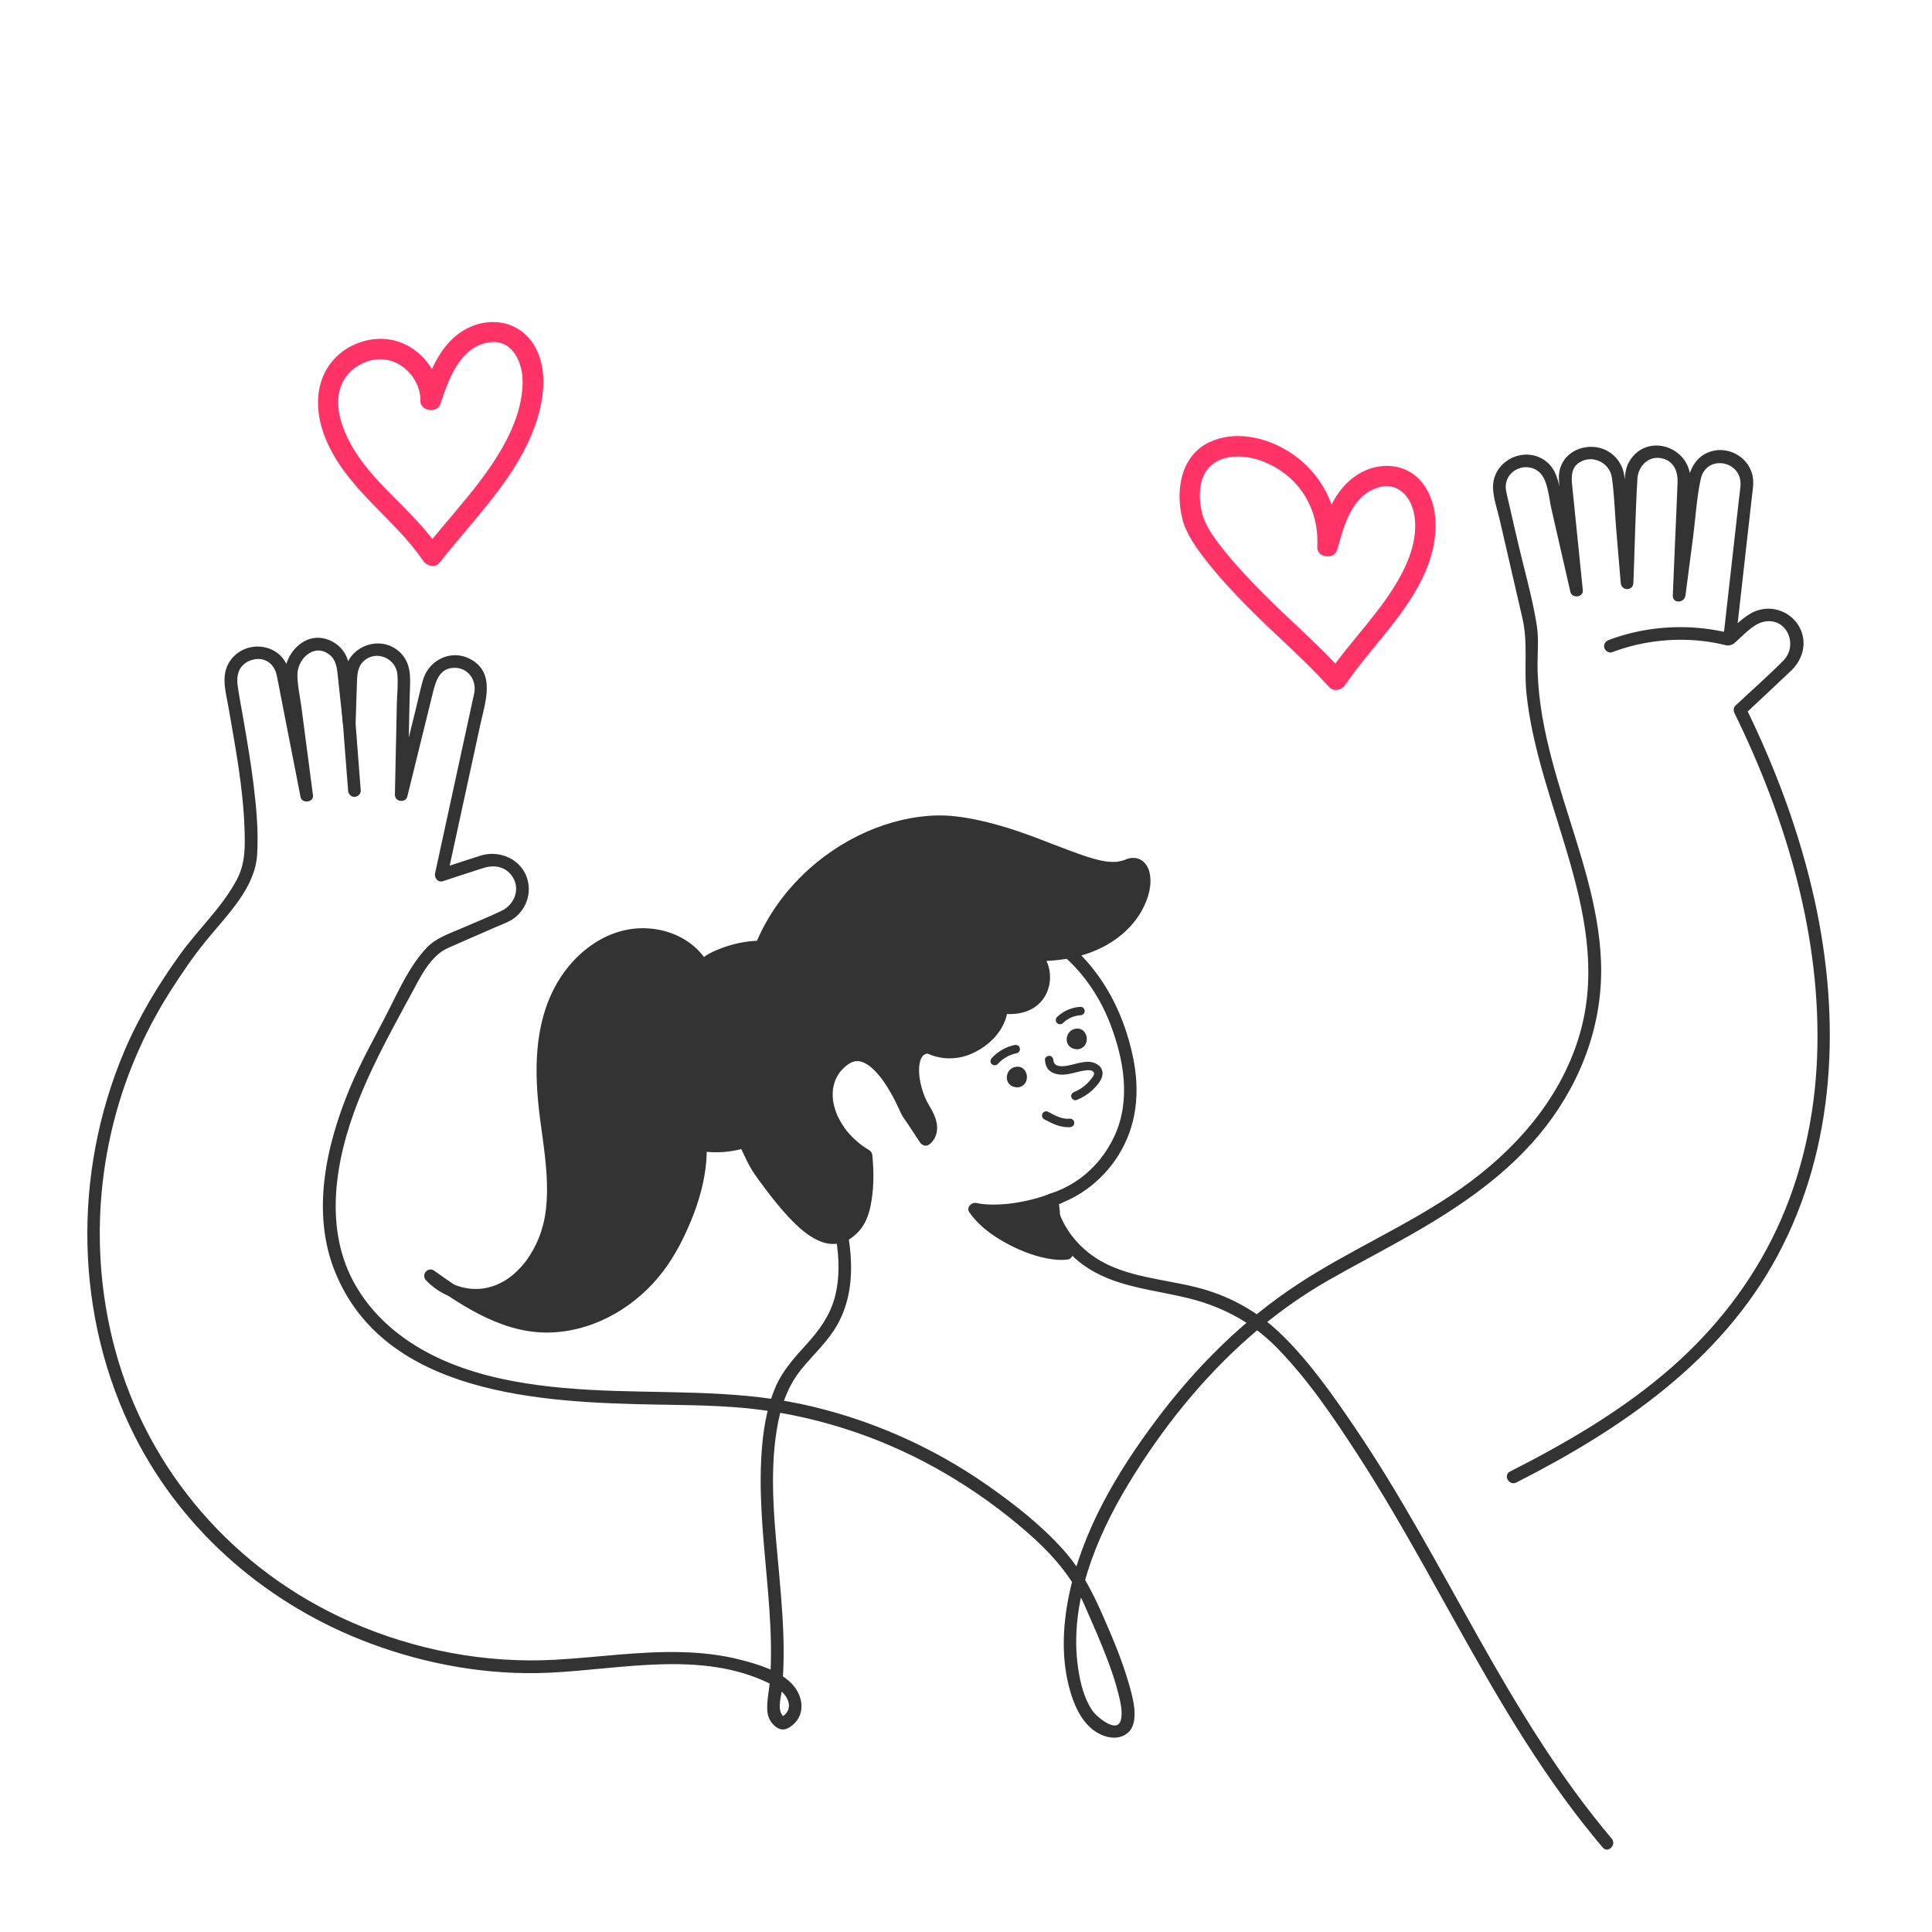 <svg width="355" height="355" viewBox="0 0 355 355" fill="none" xmlns="http://www.w3.org/2000/svg">
<path d="M278.635 272.403C297.845 262.636 316.213 250.147 326.635 230.691C337.333 210.719 338.236 187.382 333.469 165.591C330.76 153.208 326.298 141.248 320.727 129.878L320.545 131.288C323.398 128.606 326.275 125.947 329.107 123.242C331.245 121.199 332.099 118.187 330.749 115.434C329.292 112.465 325.684 111.07 322.608 112.279C320.495 113.109 318.688 115.138 316.978 116.581L318.964 117.403C319.939 108.751 320.914 100.098 321.889 91.445C322.042 90.079 322.325 88.662 322.004 87.301C321.156 83.697 317.086 81.696 313.712 83.194C309.433 85.093 309.749 91.22 309.234 95.166C308.613 99.915 307.992 104.664 307.372 109.413H309.699C309.996 102.354 310.412 95.29 310.592 88.228C310.746 82.163 302.673 79.321 299.407 84.744C298.586 86.107 298.561 87.617 298.502 89.146L298.266 95.225C298.112 99.191 297.958 103.157 297.805 107.124H300.132C299.587 100.635 299.219 94.106 298.495 87.636C298.142 84.49 295.622 82.129 292.423 82.103C289.495 82.08 286.867 83.95 286.485 86.955C286.335 88.138 286.575 89.394 286.695 90.572L287.356 97.077C287.741 100.869 288.126 104.661 288.512 108.454L290.797 108.144C289.551 102.687 288.304 97.23 287.058 91.773C286.53 89.464 286.277 86.756 284.432 85.069C280.584 81.549 274.148 84.492 274.342 89.721C274.413 91.637 275.137 93.649 275.563 95.497C276.361 98.954 277.159 102.41 277.957 105.867C278.558 108.47 279.164 111.072 279.76 113.676C280.779 118.128 280.016 122.847 280.48 127.394C282.65 148.635 296.822 169.162 290.019 190.867C286.406 202.394 278.117 211.609 268.378 218.437C258.883 225.092 248.148 229.619 238.476 235.96C228.364 242.59 219.722 251.232 212.487 260.884C205.291 270.484 198.874 281.246 196.424 293.124C195.235 298.887 194.986 304.972 196.628 310.675C197.361 313.22 198.458 315.789 200.497 317.566C202.155 319.011 204.87 320.004 206.896 318.662C209.694 316.81 208.075 311.642 207.354 309.14C206.139 304.924 204.399 300.862 202.64 296.849C200.697 292.417 198.593 288.35 195.325 284.711C191.316 280.248 186.458 276.444 181.561 273.004C171.228 265.747 159.389 260.555 147.031 257.949C134.235 255.25 121.153 256.105 108.179 255.365C95.861 254.662 82.274 252.54 72.431 244.468C68.526 241.266 65.341 237.156 63.545 232.413C61.467 226.925 61.302 221.018 62.195 215.264C64.027 203.449 70.053 192.834 75.661 182.453C77.258 179.496 79.092 175.618 82.329 174.184C85.248 172.891 88.18 171.626 91.106 170.348C91.979 169.966 92.904 169.633 93.742 169.175C95.888 168.004 97.242 165.635 97.161 163.191C97.01 158.578 92.445 155.917 88.257 157.233C85.748 158.022 83.254 158.861 80.752 159.675L82.183 161.107C84.215 151.76 86.246 142.413 88.277 133.067C89.162 128.991 91.165 123.547 86.334 121.06C82.823 119.252 78.752 121.296 77.709 124.984C77.22 126.714 76.847 128.486 76.417 130.232C75.146 135.395 73.876 140.558 72.605 145.721L74.89 146.03C75.016 140.057 75.143 134.084 75.269 128.111C75.324 125.519 75.774 122.64 74.04 120.46C70.703 116.265 63.838 118.38 63.331 123.675C63.037 126.745 63.115 129.885 63.014 132.968H65.341C65.012 129.911 64.683 126.855 64.355 123.799C64.18 122.173 63.961 120.651 62.859 119.337C61.21 117.369 58.361 116.538 56.038 117.766C53.681 119.012 52.142 121.739 52.341 124.4C52.395 125.124 52.521 125.846 52.616 126.565L54.072 137.669C54.443 140.494 54.813 143.319 55.184 146.144L57.469 145.835C56.376 140.248 55.283 134.662 54.191 129.075C53.809 127.126 53.5 125.146 53.044 123.212C51.838 118.11 45.005 117.271 42.193 121.559C40.507 124.13 41.51 127.203 41.99 129.991C42.625 133.675 43.293 137.353 43.84 141.051C44.383 144.729 44.794 148.433 44.925 152.15C45.042 155.467 45.114 158.592 43.533 161.596C40.846 166.697 36.373 170.79 33.024 175.46C29.039 181.016 25.5 186.872 22.831 193.178C13.302 215.69 13.688 242.014 24.764 263.907C33.747 281.663 49.517 295.079 68.089 301.991C78.517 305.872 89.767 307.874 100.895 307.359C114.082 306.749 128.799 303.219 141.273 309.274C142.586 309.911 143.964 310.771 144.636 312.122C145.421 313.703 144.752 315.015 143.218 315.7H144.393C142.547 314.659 143.506 312.166 143.676 310.442C143.91 308.074 144.001 305.694 143.994 303.315C143.982 298.754 143.607 294.203 143.206 289.662C142.424 280.809 141.288 271.549 142.729 262.706C143.404 258.561 144.683 254.696 147.381 251.427C149.554 248.795 152.128 246.474 153.825 243.476C157.774 236.499 156.477 228.114 154.439 220.762C152.412 213.449 149.583 206.317 148.784 198.715C148.406 195.129 148.466 191.454 149.538 187.984C150.759 184.032 153.443 180.966 156.484 178.262C161.279 173.997 167.164 171.142 173.467 169.963C175.606 169.563 177.782 169.369 179.958 169.37C180.76 169.37 181.563 169.397 182.363 169.456C182.616 169.474 182.869 169.496 183.121 169.521C183.253 169.535 183.978 169.628 183.69 169.585C187.934 170.229 192.105 172.761 195.282 175.516C199.205 178.918 202.156 183.319 204.01 188.159C206.52 194.711 207.822 202.154 204.777 208.748C203.362 211.813 201.19 214.547 198.456 216.538C197.128 217.505 195.668 218.318 194.136 218.912C193.053 219.331 191.905 219.46 191.748 220.802C191.518 222.77 193.157 225.226 194.073 226.847C195.326 229.063 196.877 230.838 198.953 232.358C204.819 236.655 212.22 236.915 219.018 238.713C225.053 240.309 230.23 243.163 234.618 247.637C240.326 253.457 245.031 260.44 249.454 267.259C253.859 274.05 257.905 281.066 261.866 288.123C269.867 302.375 277.55 316.881 287.176 330.131C289.502 333.333 291.939 336.454 294.496 339.475C295.465 340.62 297.104 338.967 296.141 337.83C276.851 315.032 265.655 286.919 248.992 262.357C245.022 256.506 240.824 250.495 235.782 245.508C231.869 241.639 227.262 238.826 222.019 237.158C216.11 235.278 209.587 235.116 203.92 232.55C199.291 230.455 195.776 226.704 194.24 221.821C194.149 221.529 194.126 221.227 194.057 220.94C194.263 221.796 193.637 221.328 194.337 221.311C194.693 221.301 195.248 220.959 195.573 220.821C197.006 220.213 198.369 219.461 199.63 218.547C202 216.831 204.023 214.678 205.564 212.188C208.877 206.833 209.458 200.771 208.274 194.689C206.441 185.269 201.547 176.512 193.394 171.203C190.52 169.332 187.169 167.688 183.72 167.262C175.406 166.236 166.568 168.476 159.573 173.002C154.148 176.513 148.988 181.439 147.163 187.805C145.38 194.027 146.436 200.735 147.935 206.9C149.62 213.827 152.409 220.47 153.603 227.519C154.213 231.126 154.334 234.893 153.372 238.451C152.449 241.863 150.464 244.509 148.128 247.086C146.001 249.431 143.855 251.78 142.566 254.714C141.086 258.081 140.401 261.769 140.061 265.414C139.31 273.469 140.17 281.637 140.879 289.662C141.245 293.81 141.59 297.964 141.656 302.129C141.689 304.207 141.653 306.286 141.518 308.36C141.396 310.235 140.922 312.188 140.974 314.062C141.009 315.292 141.436 316.37 142.393 317.167C143.59 318.165 144.593 317.875 145.728 316.898C148.022 314.924 147.554 311.687 145.688 309.594C143.402 307.029 139.463 305.867 136.257 305.026C132.651 304.08 128.912 303.667 125.191 303.575C117.434 303.382 109.73 304.544 102 304.976C89.163 305.691 76.161 303.186 64.396 298.001C43.132 288.63 27.115 270.302 21.102 247.806C17.244 233.371 17.444 218.06 21.565 203.702C23.76 196.052 27.042 188.832 31.312 182.119C33.329 178.95 35.469 175.796 37.845 172.883C39.886 170.382 42.095 168.017 43.943 165.364C45.691 162.854 47.066 160.086 47.253 156.99C47.507 152.789 47.119 148.503 46.612 144.335C46.112 140.224 45.412 136.142 44.702 132.063C44.355 130.071 43.978 128.081 43.68 126.082C43.403 124.229 43.793 122.389 45.65 121.512C48.041 120.383 50.318 121.566 50.85 124.087C51.083 125.195 51.285 126.31 51.502 127.421C52.288 131.438 53.074 135.456 53.86 139.473C54.315 141.8 54.77 144.127 55.225 146.453C55.473 147.721 57.682 147.451 57.511 146.144C56.801 140.737 56.092 135.33 55.383 129.923C55.129 127.983 54.65 125.941 54.648 123.976C54.645 121.255 57.401 118.371 60.123 120.007C61.583 120.884 61.864 122.277 62.028 123.799C62.356 126.855 62.685 129.911 63.014 132.968C63.171 134.428 65.291 134.497 65.341 132.968C65.427 130.344 65.513 127.721 65.598 125.097C65.65 123.523 65.867 122.035 67.324 121.088C69.638 119.583 72.757 121.173 73.014 123.88C73.185 125.678 72.953 127.59 72.915 129.39C72.844 132.729 72.774 136.068 72.703 139.408C72.656 141.615 72.61 143.823 72.563 146.03C72.535 147.334 74.533 147.622 74.848 146.34C75.838 142.322 76.827 138.304 77.816 134.286L79.552 127.233C80.089 125.051 80.826 122.641 83.644 122.71C86.071 122.77 87.552 124.985 87.161 127.257C87.116 127.519 87.047 127.779 86.991 128.039L85.932 132.911C84.748 138.359 83.564 143.807 82.381 149.255C81.567 152.999 80.753 156.744 79.94 160.488C79.761 161.308 80.481 162.209 81.371 161.919C83.872 161.105 86.367 160.266 88.876 159.477C90.805 158.871 92.833 159.212 94.07 160.952C95.714 163.264 94.558 166.215 92.155 167.366C89.732 168.527 87.217 169.525 84.755 170.601C82.498 171.587 80.119 172.33 78.391 174.164C75.399 177.338 73.479 181.521 71.537 185.375C69.116 190.181 66.432 194.817 64.346 199.792C59.962 210.248 57.145 222.685 61.529 233.612C70.65 256.344 99.621 257.698 120.392 258.083C126.644 258.198 132.932 258.213 139.147 258.974C145.263 259.723 151.302 261.155 157.13 263.147C168.714 267.104 179.377 273.435 188.616 281.444C193.007 285.251 196.918 289.555 199.272 294.927C200.731 298.258 202.219 301.578 203.499 304.983C204.254 306.989 204.955 309.023 205.474 311.104C205.843 312.588 206.294 314.325 206 315.862C205.432 318.827 201.496 315.457 200.705 314.295C199.164 312.028 198.481 309.122 198.09 306.444C196.368 294.641 201.393 282.495 207.388 272.602C213.489 262.536 220.921 253.228 229.798 245.468C234.249 241.577 239.065 238.111 244.203 235.183C249.001 232.45 253.908 229.913 258.712 227.189C268.169 221.826 277.352 215.657 284.065 206.959C290.796 198.238 294.618 187.655 294.179 176.594C293.773 166.359 290.266 156.614 287.275 146.924C285.726 141.906 284.287 136.839 283.396 131.657C282.929 128.939 282.629 126.194 282.535 123.438C282.437 120.564 282.824 117.67 282.367 114.818C281.53 109.596 280.009 104.417 278.82 99.267L276.963 91.22C276.773 90.4 276.565 89.623 276.738 88.764C277.321 85.87 281.097 84.83 283.085 87.005C284.438 88.485 284.62 91.541 285.043 93.397C285.797 96.697 286.551 99.998 287.305 103.299C287.721 105.12 288.137 106.942 288.553 108.763C288.84 110.016 290.973 109.775 290.839 108.454C290.183 101.997 289.527 95.541 288.871 89.085C288.709 87.493 288.733 85.841 290.308 84.911C292.698 83.499 295.788 85.058 296.176 87.737C296.628 90.859 296.709 94.083 296.973 97.226C297.25 100.525 297.527 103.825 297.805 107.124C297.929 108.601 300.073 108.64 300.132 107.124C300.379 100.738 300.488 94.331 300.875 87.953C301.024 85.504 303.128 83.507 305.678 84.3C307.674 84.921 308.315 86.753 308.247 88.641C308.118 92.26 307.942 95.877 307.79 99.494C307.65 102.801 307.511 106.107 307.372 109.413C307.307 110.95 309.511 110.851 309.699 109.413C310.162 105.869 310.625 102.325 311.088 98.781C311.551 95.242 311.747 91.536 312.501 88.044C313.505 83.39 320.165 84.606 319.81 89.243C319.742 90.13 319.61 91.017 319.51 91.901C318.972 96.678 318.434 101.456 317.896 106.233C317.476 109.957 317.057 113.68 316.637 117.403C316.513 118.506 317.943 118.8 318.623 118.226C320.157 116.933 321.949 114.777 323.959 114.277C328.234 113.213 330.564 118.482 327.67 121.4C324.851 124.243 321.818 126.9 318.899 129.642C318.503 130.015 318.493 130.595 318.717 131.052C328.282 150.573 334.742 172.34 333.885 194.251C333.457 205.197 331.067 216.098 326.382 226.026C321.817 235.698 315.218 244.16 307.199 251.211C298.299 259.036 287.984 265.043 277.46 270.394C276.125 271.073 277.301 273.081 278.635 272.403H278.635Z" fill="#333333"/>
<path d="M192.003 194.776C192.08 195.524 192.277 196.252 192.878 196.752C193.43 197.212 194.116 197.402 194.821 197.454C196.348 197.568 197.783 196.922 199.269 196.706C199.763 196.634 200.603 196.523 200.951 197.002C201.245 197.407 200.668 198.03 200.429 198.337C199.646 199.342 198.579 200.159 197.397 200.636C197.008 200.793 196.735 201.153 196.855 201.59C196.956 201.958 197.418 202.29 197.809 202.132C198.885 201.698 199.864 201.103 200.715 200.309C201.504 199.573 202.515 198.48 202.59 197.35C202.682 195.959 201.324 195.16 200.1 195.107C198.819 195.052 197.571 195.528 196.333 195.781C195.732 195.904 195.073 195.994 194.469 195.844C193.891 195.7 193.616 195.373 193.554 194.776C193.511 194.359 193.228 194 192.779 194C192.392 194 191.96 194.356 192.003 194.776V194.776Z" fill="#333333"/>
<path d="M62.651 128.331C62.798 130.234 62.946 132.136 63.093 134.038L63.797 143.148C63.852 143.852 63.906 144.555 63.961 145.259C64.009 145.885 64.461 146.422 65.124 146.422C65.716 146.422 66.336 145.889 66.287 145.259C66.14 143.356 65.993 141.454 65.846 139.552C65.611 136.515 65.376 133.478 65.142 130.442C65.087 129.738 65.033 129.035 64.978 128.331C64.93 127.705 64.478 127.168 63.815 127.168C63.223 127.168 62.603 127.701 62.651 128.331Z" fill="#333333"/>
<path d="M317.798 116.33C312.082 114.92 306.07 114.874 300.33 116.176C298.721 116.541 297.141 117.019 295.597 117.599C295.009 117.82 294.607 118.385 294.784 119.03C294.94 119.594 295.624 120.065 296.216 119.843C301.449 117.877 307.061 117.166 312.622 117.757C314.153 117.919 315.677 118.203 317.179 118.573C317.789 118.724 318.441 118.378 318.611 117.761C318.774 117.166 318.41 116.481 317.798 116.33Z" fill="#333333"/>
<path d="M193.292 220.457C189.386 221.98 183.21 223.086 179.119 222.17C182.425 227.017 191.724 230.91 195.968 230.291C195.968 230.291 193.65 224.179 193.611 223.228C193.572 222.277 193.292 220.457 193.292 220.457L193.292 220.457Z" fill="#333333"/>
<path d="M192.983 219.335C190.772 220.19 188.445 220.747 186.102 221.087C185.101 221.232 183.774 221.334 182.641 221.339C182.048 221.342 181.455 221.322 180.864 221.27C180.743 221.259 180.622 221.247 180.5 221.233C180.421 221.224 180.341 221.215 180.261 221.205C180.374 221.22 180.36 221.217 180.219 221.197C179.954 221.152 179.691 221.105 179.428 221.048C178.516 220.849 177.5 221.866 178.114 222.757C179.71 225.072 182.039 226.818 184.464 228.191C186.89 229.564 189.565 230.677 192.308 231.217C193.629 231.478 194.941 231.599 196.277 231.413C196.863 231.331 197.291 230.513 197.09 229.982C196.69 228.928 196.303 227.869 195.926 226.807C195.646 226.016 195.37 225.223 195.118 224.423C195.021 224.116 194.926 223.807 194.846 223.495C194.817 223.386 194.793 223.275 194.768 223.165C194.691 222.83 194.786 223.499 194.77 223.139C194.728 222.14 194.565 221.136 194.414 220.148C194.319 219.526 193.538 219.183 192.983 219.335C192.318 219.518 192.074 220.143 192.17 220.767C192.181 220.84 192.192 220.913 192.203 220.987C192.215 221.069 192.227 221.151 192.238 221.233C192.248 221.303 192.289 221.605 192.274 221.489C192.257 221.36 192.3 221.698 192.307 221.754C192.323 221.883 192.339 222.013 192.354 222.143C192.384 222.411 192.412 222.68 192.431 222.949C192.476 223.58 192.602 224.154 192.786 224.758C193.26 226.316 193.825 227.848 194.389 229.376C194.54 229.785 194.691 230.193 194.846 230.6C195.117 230.123 195.387 229.646 195.658 229.169C196.038 229.116 195.664 229.164 195.576 229.171C195.476 229.179 195.376 229.184 195.275 229.188C195.021 229.196 194.766 229.192 194.512 229.179C194.281 229.167 194.051 229.147 193.821 229.121C193.761 229.114 193.701 229.106 193.642 229.1C193.907 229.13 193.736 229.113 193.678 229.104C193.523 229.079 193.367 229.055 193.212 229.027C192.008 228.812 190.826 228.467 189.676 228.051C189.374 227.942 189.074 227.827 188.776 227.707C188.709 227.68 188.323 227.519 188.469 227.582C188.291 227.506 188.114 227.428 187.938 227.348C187.333 227.074 186.737 226.78 186.152 226.465C185.534 226.133 184.929 225.777 184.34 225.396C184.081 225.23 183.827 225.058 183.575 224.882C183.436 224.784 183.297 224.684 183.16 224.583C183.099 224.538 183.039 224.493 182.978 224.448C182.927 224.409 182.776 224.291 182.903 224.391C182.335 223.945 181.79 223.47 181.283 222.956C181.044 222.713 180.812 222.462 180.593 222.201C180.55 222.15 180.507 222.099 180.465 222.048C180.447 222.025 180.28 221.812 180.373 221.933C180.478 222.07 180.287 221.816 180.289 221.818C180.233 221.74 180.178 221.662 180.124 221.583L178.81 223.292C181.32 223.841 183.919 223.714 186.448 223.369C188.884 223.036 191.306 222.467 193.601 221.579C194.187 221.353 194.592 220.797 194.414 220.148C194.26 219.588 193.572 219.107 192.983 219.335L192.983 219.335Z" fill="#333333"/>
<path d="M159.133 212.346C151.677 207.925 149.217 198.849 155.171 194.626C161.124 190.404 166.579 204.069 166.579 204.069L170.071 209.345C170.071 209.345 172.365 207.847 169.866 203.945C167.367 200.042 166.378 192.556 170.604 192.396C177.077 195.677 184.133 189.532 183.964 185.071C191.531 186.195 193.621 179.298 190.182 175.431C211.593 175.795 213.211 156.454 207.196 159.033C201.18 161.612 191.234 153.524 176.335 151.267C161.437 149.01 141.672 161.044 137.94 180.466C137.94 180.466 124.824 188.016 139.23 214.51C149.678 229.633 153.877 228.768 157.04 225.357C160.202 221.945 159.133 212.345 159.133 212.345L159.133 212.346Z" fill="#333333"/>
<path d="M159.721 211.343C158.692 210.728 157.965 210.195 157.126 209.42C156.741 209.064 156.373 208.689 156.025 208.296C155.861 208.111 155.702 207.923 155.547 207.73C155.499 207.671 155.452 207.612 155.406 207.553C155.421 207.572 155.496 207.671 155.417 207.565C155.329 207.445 155.24 207.325 155.155 207.203C154.861 206.786 154.588 206.353 154.341 205.906C154.229 205.703 154.122 205.498 154.021 205.29C153.967 205.179 153.914 205.067 153.863 204.955C153.836 204.894 153.716 204.605 153.795 204.8C153.616 204.357 153.459 203.906 153.333 203.445C153.276 203.236 153.225 203.026 153.18 202.814C153.156 202.701 153.134 202.588 153.114 202.475C153.1 202.391 153.05 202.043 153.082 202.3C153.026 201.856 152.999 201.409 153.005 200.961C153.008 200.757 153.019 200.553 153.036 200.35C153.044 200.257 153.057 200.164 153.064 200.071C153.077 199.898 153.025 200.272 153.06 200.103C153.073 200.043 153.08 199.981 153.091 199.92C153.165 199.495 153.274 199.076 153.419 198.67C153.455 198.568 153.494 198.468 153.533 198.368C153.459 198.559 153.52 198.397 153.562 198.306C153.66 198.095 153.767 197.889 153.884 197.688C153.987 197.512 154.096 197.34 154.213 197.172C154.267 197.094 154.323 197.018 154.381 196.942C154.229 197.143 154.457 196.854 154.5 196.803C154.803 196.45 155.138 196.126 155.497 195.831C155.537 195.798 155.577 195.766 155.617 195.734C155.758 195.622 155.482 195.831 155.63 195.726C155.707 195.672 155.782 195.616 155.86 195.563C156.023 195.453 156.192 195.351 156.367 195.261C156.433 195.228 156.505 195.201 156.569 195.164C156.301 195.319 156.503 195.192 156.593 195.159C156.746 195.105 156.902 195.059 157.06 195.025C157.102 195.016 157.248 194.963 157.292 194.982C157.197 194.942 157.029 195.001 157.28 194.991C157.433 194.984 157.585 194.98 157.738 194.989C157.786 194.992 157.933 194.978 157.965 195.009C157.916 194.961 157.69 194.958 157.913 195.008C158.074 195.043 158.233 195.079 158.391 195.129C158.465 195.152 158.538 195.179 158.612 195.205C158.768 195.259 158.722 195.258 158.584 195.188C158.727 195.26 158.874 195.323 159.016 195.4C159.311 195.56 159.584 195.75 159.856 195.944C160.021 196.062 159.684 195.799 159.884 195.968C159.951 196.024 160.02 196.079 160.086 196.136C160.222 196.253 160.354 196.373 160.483 196.496C160.749 196.75 161.003 197.017 161.247 197.292C161.363 197.423 161.476 197.555 161.587 197.69C161.647 197.762 161.707 197.836 161.766 197.91C161.797 197.948 161.973 198.175 161.876 198.048C161.771 197.911 161.955 198.154 161.982 198.19C162.039 198.266 162.095 198.343 162.151 198.42C162.262 198.574 162.372 198.729 162.479 198.886C163.261 200.025 163.946 201.23 164.566 202.464C164.788 202.905 165.001 203.352 165.205 203.802C165.275 203.959 165.345 204.117 165.413 204.275C165.56 204.611 165.298 203.995 165.426 204.305C165.738 205.056 166.276 205.72 166.723 206.395C167.454 207.499 168.185 208.604 168.916 209.708L169.066 209.935C169.398 210.436 170.11 210.715 170.658 210.352C171.355 209.89 171.843 209.124 172.055 208.323C172.548 206.458 171.664 204.68 170.725 203.125C170.552 202.838 170.392 202.543 170.243 202.243C170.163 202.08 170.086 201.916 170.012 201.75C169.998 201.719 169.869 201.412 169.97 201.658C169.932 201.564 169.894 201.47 169.857 201.375C169.57 200.64 169.339 199.882 169.166 199.112C169.085 198.748 169.019 198.381 168.963 198.012C169.004 198.283 168.939 197.807 168.932 197.73C168.913 197.537 168.898 197.343 168.889 197.149C168.872 196.808 168.871 196.466 168.89 196.125C168.9 195.948 168.917 195.772 168.937 195.596C168.901 195.915 168.972 195.422 168.994 195.322C169.028 195.165 169.068 195.009 169.117 194.855C169.14 194.782 169.172 194.709 169.192 194.635C169.245 194.443 169.073 194.851 169.222 194.566C169.29 194.437 169.362 194.313 169.435 194.187C169.474 194.119 169.633 193.944 169.417 194.194C169.462 194.142 169.505 194.088 169.552 194.037C169.599 193.986 169.65 193.941 169.698 193.892C169.881 193.702 169.665 193.899 169.701 193.88C169.831 193.812 169.961 193.727 170.089 193.654C169.788 193.825 170.174 193.633 170.289 193.605C170.364 193.587 170.439 193.576 170.514 193.559C170.172 193.634 170.518 193.566 170.604 193.562C170.409 193.509 170.213 193.456 170.017 193.403C172.626 194.702 175.605 194.819 178.305 193.711C180.699 192.729 182.855 190.982 184.129 188.706C184.745 187.605 185.163 186.347 185.128 185.074C184.637 185.448 184.146 185.822 183.655 186.196C186.3 186.575 189.195 186.242 191.133 184.212C192.708 182.563 193.246 180.217 192.775 178.012C192.503 176.741 191.858 175.582 191.005 174.611C190.731 175.273 190.457 175.935 190.183 176.597C194.671 176.665 199.271 175.907 203.234 173.707C205.996 172.174 208.429 169.901 209.923 167.097C210.992 165.091 211.734 162.652 211.236 160.373C211.04 159.472 210.565 158.621 209.792 158.097C209.034 157.582 208.04 157.527 207.182 157.802C207.094 157.831 207.008 157.864 206.922 157.899L206.644 158.016L206.826 157.939C206.826 157.939 206.694 157.992 206.704 157.988C206.612 158.022 206.52 158.057 206.427 158.088C206.087 158.2 205.735 158.235 205.395 158.332C205.367 158.34 205.651 158.307 205.402 158.329C205.311 158.338 205.22 158.347 205.128 158.354C204.93 158.368 204.731 158.374 204.533 158.374C204.14 158.373 203.748 158.347 203.358 158.303C203.2 158.285 203.109 158.262 203.324 158.3C203.221 158.282 203.117 158.27 203.014 158.253C202.789 158.216 202.565 158.173 202.341 158.127C201.897 158.034 201.457 157.925 201.019 157.805C200.052 157.539 199.1 157.219 198.156 156.88C193.312 155.142 188.607 153.069 183.642 151.673C180.851 150.889 177.978 150.232 175.089 149.951C173.046 149.753 170.986 149.818 168.953 150.084C164.431 150.676 160.075 152.194 156.087 154.396C151.903 156.707 148.102 159.785 145.002 163.424C141.729 167.267 139.207 171.718 137.719 176.549C137.353 177.735 137.055 178.941 136.819 180.159L137.353 179.464C136.848 179.755 136.388 180.156 135.964 180.553C134.961 181.492 134.116 182.627 133.456 183.828C132.454 185.65 131.832 187.666 131.547 189.721C131.119 192.806 131.344 195.91 131.949 198.959C132.814 203.311 134.45 207.495 136.37 211.483C136.962 212.715 137.536 214.018 138.274 215.17C138.995 216.295 139.821 217.37 140.623 218.439C141.946 220.204 143.323 221.938 144.832 223.55C146.629 225.471 148.738 227.473 151.299 228.297C152.934 228.822 154.697 228.616 156.137 227.669C156.82 227.219 157.463 226.658 157.994 226.034C159.073 224.765 159.643 223.15 159.973 221.536C160.551 218.706 160.582 215.744 160.346 212.872C160.331 212.698 160.317 212.523 160.297 212.348C160.228 211.724 159.812 211.185 159.134 211.185C158.558 211.185 157.901 211.72 157.97 212.348C158.243 214.813 158.23 217.359 157.919 219.817C157.953 219.549 157.909 219.886 157.899 219.949C157.882 220.063 157.864 220.177 157.845 220.29C157.807 220.516 157.766 220.741 157.719 220.965C157.625 221.417 157.513 221.866 157.376 222.307C157.316 222.497 157.252 222.686 157.182 222.873C157.166 222.917 157.049 223.213 157.108 223.069C157.162 222.936 157.026 223.249 157.006 223.293C156.837 223.649 156.638 223.985 156.413 224.309C156.39 224.342 156.364 224.373 156.341 224.406C156.346 224.4 156.489 224.244 156.399 224.328C156.333 224.389 156.279 224.47 156.217 224.536C156.145 224.615 156.071 224.693 155.996 224.769C155.859 224.909 155.718 225.046 155.573 225.178C155.506 225.238 155.439 225.297 155.371 225.355C155.315 225.403 155.044 225.616 155.235 225.47C155.429 225.322 155.185 225.506 155.127 225.547C155.046 225.604 154.963 225.66 154.879 225.713C154.724 225.811 154.564 225.902 154.4 225.983C154.359 226.003 154.317 226.021 154.276 226.042C154.111 226.125 154.361 225.998 154.412 225.987C154.321 226.006 154.227 226.06 154.139 226.09C153.965 226.149 153.788 226.196 153.609 226.231C153.563 226.24 153.517 226.247 153.472 226.256C153.283 226.293 153.573 226.228 153.622 226.236C153.534 226.222 153.409 226.257 153.318 226.261C153.12 226.27 152.924 226.261 152.727 226.246C152.677 226.243 152.623 226.227 152.574 226.23C152.643 226.226 152.897 226.283 152.705 226.245C152.591 226.223 152.477 226.204 152.364 226.177C152.139 226.124 151.918 226.057 151.7 225.978C151.538 225.919 151.298 225.795 151.581 225.938C151.464 225.879 151.341 225.83 151.223 225.772C150.683 225.507 150.172 225.186 149.683 224.837C149.614 224.788 149.546 224.738 149.478 224.688C149.443 224.662 149.21 224.487 149.358 224.599C149.504 224.71 149.262 224.523 149.234 224.5C149.161 224.443 149.09 224.385 149.018 224.326C148.714 224.075 148.417 223.815 148.127 223.549C146.615 222.159 145.26 220.6 143.977 219C143.172 217.997 142.42 216.994 141.646 215.924C141.202 215.31 140.75 214.697 140.331 214.065C139.906 213.423 139.576 212.699 139.226 212.013C137.993 209.603 136.91 207.21 135.997 204.687C135.254 202.634 134.632 200.533 134.203 198.391C134.11 197.926 134.026 197.458 133.952 196.989C133.935 196.876 133.917 196.763 133.901 196.65C133.891 196.585 133.846 196.249 133.882 196.528C133.854 196.309 133.827 196.09 133.803 195.871C133.713 195.052 133.657 194.228 133.643 193.404C133.63 192.665 133.65 191.925 133.708 191.188C133.735 190.848 133.776 190.51 133.814 190.171C133.774 190.53 133.804 190.25 133.816 190.166C133.828 190.086 133.84 190.006 133.853 189.926C133.878 189.769 133.905 189.612 133.934 189.456C134.142 188.33 134.465 187.239 134.889 186.177C134.969 185.976 134.824 186.322 134.855 186.256C134.881 186.2 134.904 186.142 134.929 186.085C134.982 185.967 135.036 185.848 135.092 185.731C135.192 185.521 135.297 185.313 135.407 185.109C135.61 184.733 135.829 184.367 136.066 184.012C136.174 183.851 136.286 183.692 136.401 183.536C136.452 183.467 136.508 183.401 136.556 183.33C136.304 183.705 136.499 183.405 136.575 183.312C136.777 183.063 136.989 182.822 137.212 182.591C137.396 182.4 137.586 182.215 137.784 182.039C137.866 181.965 137.95 181.893 138.035 181.823C138.097 181.771 138.374 181.554 138.145 181.731C137.923 181.903 138.155 181.725 138.219 181.679C138.267 181.645 138.315 181.611 138.364 181.578C138.415 181.543 138.469 181.513 138.52 181.478C138.931 181.194 139.051 180.822 139.145 180.361C139.262 179.791 139.394 179.223 139.54 178.659C139.817 177.587 140.147 176.528 140.528 175.488C140.615 175.249 140.705 175.012 140.798 174.775C140.847 174.647 140.898 174.521 140.949 174.394C140.971 174.34 140.993 174.286 141.015 174.232C141.027 174.203 141.125 173.968 141.055 174.132C141.266 173.633 141.491 173.138 141.726 172.65C142.192 171.681 142.702 170.733 143.254 169.81C143.801 168.897 144.388 168.008 145.012 167.146C145.156 166.946 145.303 166.749 145.451 166.553C145.48 166.514 145.685 166.246 145.579 166.384C145.671 166.264 145.764 166.146 145.858 166.028C146.186 165.616 146.523 165.211 146.868 164.814C148.234 163.239 149.729 161.777 151.33 160.442C151.528 160.277 151.728 160.114 151.929 159.953C152.015 159.884 152.102 159.815 152.188 159.747C152.246 159.701 152.304 159.656 152.362 159.611C152.266 159.686 152.328 159.636 152.388 159.591C152.796 159.281 153.208 158.976 153.627 158.681C154.458 158.095 155.311 157.542 156.185 157.023C157.047 156.51 157.929 156.031 158.828 155.587C159.273 155.367 159.722 155.156 160.174 154.954C160.287 154.904 160.4 154.855 160.513 154.805C160.572 154.78 160.872 154.653 160.672 154.737C160.898 154.642 161.125 154.549 161.353 154.459C163.153 153.747 165.011 153.177 166.905 152.776C167.362 152.679 167.821 152.592 168.282 152.516C168.494 152.481 168.707 152.448 168.92 152.417C168.985 152.408 169.05 152.399 169.116 152.39C169.102 152.392 168.914 152.416 169.051 152.399C169.181 152.382 169.311 152.366 169.442 152.351C170.342 152.247 171.248 152.184 172.154 152.167C173.04 152.15 173.926 152.177 174.809 152.253C175.011 152.27 175.212 152.29 175.414 152.312C175.522 152.324 175.63 152.338 175.738 152.351C176.016 152.384 175.612 152.329 175.889 152.371C176.551 152.472 177.211 152.581 177.869 152.704C180.452 153.188 182.996 153.861 185.498 154.663C189.69 156.005 193.718 157.779 197.865 159.241C200.689 160.236 204.035 161.309 207.014 160.342C207.149 160.298 207.282 160.248 207.414 160.195C207.491 160.164 207.568 160.131 207.644 160.099C208.003 159.948 207.619 160.127 207.576 160.128C207.618 160.127 207.675 160.088 207.715 160.075C207.869 160.025 208.023 159.991 208.18 159.952C208.384 159.901 207.82 159.965 208.104 159.966C208.178 159.967 208.253 159.966 208.327 159.964C208.617 159.96 208.095 159.902 208.243 159.948C208.302 159.967 208.369 159.979 208.429 159.993C208.68 160.052 208.386 159.975 208.353 159.952C208.401 159.986 208.465 160.011 208.517 160.04C208.698 160.137 208.608 160.223 208.458 159.981C208.486 160.027 208.56 160.069 208.6 160.108C208.645 160.153 208.684 160.211 208.731 160.253C208.828 160.338 208.556 159.994 208.619 160.108C208.638 160.141 208.666 160.17 208.686 160.203C208.76 160.326 208.82 160.454 208.889 160.579C208.965 160.716 208.773 160.258 208.827 160.435C208.838 160.471 208.855 160.506 208.867 160.543C208.891 160.618 208.916 160.693 208.938 160.769C208.983 160.932 209.011 161.096 209.043 161.261C209.083 161.474 209.022 161.067 209.024 161.121C209.026 161.166 209.035 161.211 209.039 161.256C209.046 161.348 209.054 161.44 209.058 161.533C209.067 161.729 209.067 161.925 209.058 162.12C209.049 162.329 209.025 162.536 209.005 162.744C208.989 162.914 209.058 162.418 209.018 162.643C209.009 162.697 209.001 162.752 208.992 162.807C208.973 162.918 208.952 163.029 208.929 163.14C208.83 163.621 208.693 164.095 208.527 164.557C208.487 164.67 208.445 164.781 208.402 164.892C208.378 164.952 208.35 165.012 208.329 165.073C208.288 165.186 208.402 164.908 208.391 164.925C208.367 164.964 208.354 165.013 208.335 165.055C208.224 165.303 208.108 165.549 207.983 165.79C207.718 166.302 207.418 166.797 207.09 167.271C207.011 167.386 206.929 167.5 206.846 167.613C206.801 167.675 206.752 167.734 206.709 167.797C206.637 167.899 206.798 167.683 206.79 167.692C206.755 167.735 206.722 167.78 206.687 167.823C206.488 168.069 206.284 168.311 206.071 168.546C205.623 169.041 205.141 169.507 204.633 169.94C204.509 170.045 204.384 170.149 204.258 170.25C204.23 170.273 203.993 170.459 204.137 170.347C204.272 170.242 204.03 170.427 203.98 170.464C203.685 170.682 203.384 170.891 203.075 171.09C202.422 171.511 201.741 171.889 201.04 172.224C200.856 172.312 200.67 172.397 200.483 172.479C200.444 172.496 200.197 172.601 200.336 172.543C200.464 172.49 200.157 172.615 200.1 172.638C199.698 172.797 199.292 172.944 198.881 173.079C198.002 173.367 197.105 173.598 196.198 173.779C195.729 173.873 195.258 173.95 194.785 174.021C194.745 174.027 194.557 174.052 194.769 174.024C194.715 174.031 194.66 174.038 194.605 174.045C194.477 174.061 194.348 174.076 194.219 174.091C193.976 174.118 193.732 174.141 193.488 174.162C192.389 174.256 191.286 174.287 190.183 174.27C189.12 174.253 188.72 175.527 189.36 176.256C189.435 176.341 189.504 176.432 189.58 176.517C189.388 176.302 189.603 176.551 189.65 176.618C189.792 176.822 189.923 177.034 190.04 177.253C190.091 177.349 190.139 177.447 190.187 177.545C190.211 177.594 190.231 177.644 190.254 177.693C190.241 177.664 190.162 177.446 190.231 177.639C190.307 177.853 190.386 178.064 190.446 178.284C190.502 178.488 190.544 178.694 190.582 178.902C190.637 179.196 190.569 178.685 190.593 178.982C190.603 179.099 190.614 179.215 190.619 179.332C190.628 179.539 190.626 179.746 190.614 179.953C190.608 180.055 190.595 180.157 190.587 180.26C190.57 180.465 190.593 180.206 190.598 180.179C190.583 180.255 190.573 180.331 190.558 180.406C190.519 180.607 190.469 180.805 190.408 181C190.377 181.098 190.342 181.194 190.308 181.29C190.291 181.338 190.271 181.385 190.253 181.432C190.295 181.322 190.337 181.249 190.262 181.4C190.177 181.572 190.091 181.743 189.991 181.908C189.938 181.996 189.882 182.082 189.823 182.167C189.794 182.209 189.762 182.25 189.733 182.293C189.585 182.51 189.903 182.11 189.723 182.303C189.579 182.457 189.445 182.617 189.29 182.762C189.213 182.836 189.127 182.902 189.05 182.975C189.007 183.017 188.874 183.104 189.095 182.945C189.039 182.985 188.985 183.027 188.928 183.066C188.745 183.195 188.553 183.312 188.355 183.417C188.253 183.472 188.149 183.522 188.044 183.572C188.009 183.588 187.833 183.661 187.98 183.601C188.14 183.537 187.9 183.629 187.869 183.641C187.589 183.743 187.303 183.825 187.013 183.89C186.868 183.922 186.723 183.946 186.577 183.972C186.354 184.013 186.538 183.978 186.583 183.973C186.48 183.985 186.376 183.996 186.272 184.004C185.943 184.031 185.613 184.038 185.283 184.029C185.088 184.023 184.893 184.012 184.699 183.996C184.618 183.989 184.538 183.982 184.458 183.973C184.423 183.969 184.09 183.925 184.274 183.952C183.559 183.849 182.777 184.24 182.801 185.074C182.805 185.211 182.804 185.347 182.797 185.484C182.793 185.538 182.785 185.595 182.784 185.65C182.779 185.922 182.829 185.466 182.789 185.634C182.72 185.918 182.675 186.203 182.586 186.484C182.544 186.614 182.495 186.741 182.449 186.87C182.348 187.151 182.519 186.721 182.441 186.892C182.408 186.963 182.376 187.035 182.342 187.106C182.201 187.397 182.041 187.68 181.867 187.954C181.786 188.081 181.702 188.205 181.615 188.328C181.566 188.397 181.515 188.466 181.465 188.534C181.493 188.497 181.6 188.369 181.458 188.542C181.236 188.814 181.007 189.077 180.761 189.328C180.535 189.559 180.298 189.78 180.052 189.99C179.983 190.049 179.912 190.106 179.842 190.164C179.804 190.196 179.616 190.34 179.775 190.22C179.628 190.331 179.478 190.438 179.326 190.542C179.034 190.741 178.733 190.926 178.423 191.096C178.275 191.177 178.125 191.255 177.974 191.329C177.89 191.37 177.804 191.409 177.719 191.449C177.668 191.473 177.617 191.496 177.565 191.518C177.652 191.482 177.658 191.479 177.582 191.51C176.896 191.787 176.181 191.985 175.45 192.101C175.5 192.093 175.656 192.081 175.418 192.106C175.322 192.116 175.227 192.126 175.131 192.133C174.959 192.147 174.785 192.156 174.612 192.16C174.221 192.168 173.83 192.15 173.442 192.103C173.626 192.125 173.427 192.1 173.397 192.094C173.279 192.073 173.161 192.053 173.043 192.028C172.884 191.995 172.726 191.957 172.569 191.915C172.211 191.818 171.759 191.662 171.545 191.564C171.24 191.423 170.952 191.242 170.605 191.235C170.446 191.232 170.283 191.262 170.127 191.283C169.837 191.323 169.564 191.379 169.29 191.485C168.725 191.705 168.212 192.031 167.815 192.495C167.006 193.443 166.691 194.639 166.582 195.858C166.348 198.489 167.141 201.314 168.344 203.635C168.72 204.36 169.3 205.171 169.556 205.818C169.628 206.003 169.691 206.191 169.744 206.382C169.768 206.469 169.79 206.557 169.809 206.645C169.817 206.681 169.874 207 169.85 206.837C169.824 206.656 169.86 206.955 169.86 206.963C169.866 207.05 169.869 207.138 169.869 207.226C169.869 207.352 169.818 207.705 169.876 207.391C169.85 207.53 169.825 207.666 169.784 207.802C169.771 207.843 169.756 207.883 169.743 207.924C169.669 208.161 169.782 207.925 169.769 207.871C169.781 207.919 169.652 208.096 169.627 208.136C169.605 208.172 169.58 208.205 169.559 208.241C169.47 208.395 169.478 208.218 169.633 208.151C169.556 208.185 169.437 208.36 169.373 208.426C169.189 208.615 169.629 208.246 169.484 208.343C170.014 208.482 170.545 208.621 171.076 208.76C170.462 207.834 169.849 206.908 169.236 205.981C168.828 205.365 168.42 204.748 168.012 204.132C167.896 203.956 167.785 203.775 167.663 203.603C167.49 203.363 167.666 203.675 167.694 203.745C166.87 201.712 165.848 199.735 164.625 197.913C163.002 195.495 160.449 192.384 157.181 192.672C155.215 192.845 153.589 194.17 152.429 195.691C151.244 197.246 150.666 199.204 150.678 201.151C150.704 205.678 153.538 209.737 157.054 212.359C157.534 212.716 158.033 213.046 158.546 213.353C159.086 213.675 159.823 213.474 160.138 212.935C160.459 212.387 160.262 211.667 159.721 211.344L159.721 211.343Z" fill="#333333"/>
<path d="M149.789 188.804C150.131 186.01 149.975 183.104 148.92 180.493C147.865 177.883 145.837 175.595 143.2 174.609C141.132 173.835 138.838 173.892 136.666 174.29C135.046 174.587 133.458 175.068 131.945 175.721C130.598 176.302 129.209 177.131 128.7 178.507C128.191 179.883 129.164 181.795 130.624 181.648C128.987 172.775 119.322 169.497 111.599 173.25C106.548 175.704 102.987 180.63 101.263 185.975C99.538 191.32 99.483 197.071 100.055 202.658C100.763 209.579 102.404 216.545 101.32 223.417C100.236 230.289 95.415 237.259 88.492 237.952C85.047 238.296 81.472 236.956 79.103 234.43C84.869 238.535 90.989 242.718 98.018 243.548C106.643 244.566 115.373 240.08 120.69 233.213C125.199 227.39 129.92 216.002 128.401 208.445C128.172 207.307 127.375 206.202 126.236 205.978C125.097 205.754 123.786 206.778 124.015 207.916C124.201 208.843 125.185 209.357 126.08 209.662C130.796 211.275 136.213 210.692 140.478 208.114C144.743 205.536 147.776 201.011 148.541 196.086" fill="#333333"/>
<path d="M150.953 188.805C151.3 185.884 151.125 182.811 149.993 180.066C149.009 177.681 147.358 175.548 145.108 174.234C142.496 172.707 139.418 172.631 136.509 173.141C135.019 173.403 133.555 173.822 132.151 174.385C130.901 174.887 129.626 175.465 128.674 176.451C127.648 177.514 127.107 178.992 127.574 180.442C128 181.761 129.153 182.914 130.624 182.812C131.421 182.757 131.893 182.116 131.746 181.339C131.179 178.337 129.602 175.524 127.193 173.618C124.839 171.754 121.974 170.74 118.981 170.577C111.908 170.193 105.73 174.756 102.329 180.69C98.01 188.226 98.15 197.192 99.231 205.545C99.815 210.061 100.587 214.584 100.511 219.153C100.479 221.125 100.295 223.099 99.802 225.012C99.358 226.738 98.809 228.127 97.967 229.642C97.135 231.14 96.306 232.279 95.103 233.462C93.984 234.563 92.833 235.389 91.308 236.054C91.511 235.966 91.159 236.113 91.156 236.114C91.084 236.142 91.011 236.17 90.938 236.197C90.756 236.264 90.571 236.326 90.385 236.383C89.973 236.511 89.554 236.615 89.13 236.695C89.052 236.709 88.974 236.723 88.895 236.736C88.89 236.737 88.503 236.79 88.731 236.762C88.52 236.788 88.307 236.808 88.094 236.821C87.629 236.85 87.163 236.849 86.698 236.819C85.043 236.711 83.309 236.13 81.84 235.198C81.111 234.736 80.547 234.262 79.926 233.608L78.516 235.435C85.353 240.301 92.937 245.322 101.71 244.821C109.71 244.364 117.105 239.88 121.881 233.558C124.021 230.726 125.66 227.523 127.002 224.248C128.432 220.757 129.484 217.064 129.785 213.293C129.921 211.581 129.882 209.821 129.523 208.136C129.095 206.125 127.109 204.189 124.933 204.95C123.974 205.285 123.134 206.058 122.895 207.07C122.614 208.267 123.249 209.345 124.195 210.028C125.003 210.611 126.033 210.903 126.986 211.148C128.041 211.42 129.126 211.588 130.211 211.673C134.341 211.994 138.652 210.874 142.043 208.479C145.293 206.185 147.743 202.88 149.003 199.106C149.298 198.222 149.516 197.316 149.663 196.396C149.762 195.777 149.503 195.145 148.85 194.965C148.297 194.813 147.518 195.154 147.419 195.778C147.141 197.521 146.604 199.183 145.841 200.66C145.025 202.241 144.087 203.535 142.861 204.767C140.371 207.269 136.953 208.921 133.448 209.297C131.569 209.498 129.724 209.406 127.947 208.989C127.512 208.886 127.082 208.767 126.657 208.63C126.454 208.565 126.249 208.498 126.052 208.416C126.209 208.481 125.974 208.377 125.939 208.36C125.811 208.297 125.692 208.22 125.567 208.153C125.399 208.063 125.455 208.086 125.511 208.128C125.419 208.059 125.335 207.975 125.257 207.891C125.292 207.928 125.386 208.019 125.232 207.857C125.053 207.668 125.225 207.906 125.182 207.776L125.164 207.721C125.132 207.577 125.128 207.569 125.153 207.698L125.154 207.591C125.134 207.706 125.133 207.722 125.152 207.638C125.16 207.567 125.268 207.393 125.168 207.57C125.187 207.536 125.37 207.306 125.236 207.452C125.222 207.466 125.479 207.223 125.363 207.318C125.245 207.414 125.541 207.206 125.523 207.219C125.786 207.039 125.434 207.234 125.605 207.176C125.694 207.145 125.785 207.119 125.877 207.103C125.679 207.137 125.86 207.113 125.902 207.112C126.191 207.101 125.752 207.031 126.043 207.127C126.119 207.152 126.194 207.168 126.269 207.198C126.098 207.129 126.422 207.296 126.459 207.32C126.628 207.429 126.296 207.147 126.549 207.391C126.606 207.446 126.661 207.503 126.719 207.558C126.948 207.774 126.66 207.434 126.837 207.698C126.882 207.765 126.925 207.833 126.966 207.903C127.085 208.105 127.12 208.178 127.153 208.288C127.22 208.513 127.277 208.733 127.32 208.964C127.352 209.14 127.38 209.317 127.407 209.495C127.372 209.258 127.432 209.715 127.439 209.782C127.479 210.172 127.505 210.563 127.518 210.954C127.544 211.734 127.52 212.515 127.458 213.293C127.384 214.222 127.311 214.747 127.145 215.669C126.993 216.508 126.807 217.341 126.593 218.166C126.143 219.9 125.571 221.602 124.905 223.265C123.76 226.13 122.18 229.172 120.307 231.791C120.205 231.934 120.101 232.076 119.996 232.217C119.955 232.273 119.914 232.328 119.872 232.383C119.87 232.387 119.664 232.653 119.786 232.496C119.513 232.846 119.231 233.189 118.941 233.524C118.345 234.215 117.715 234.876 117.054 235.505C115.741 236.755 114.453 237.763 112.923 238.73C111.409 239.688 109.801 240.501 108.207 241.089C107.381 241.394 106.54 241.657 105.686 241.872C105.26 241.98 104.832 242.075 104.401 242.159C104.185 242.2 103.969 242.239 103.753 242.274C103.667 242.289 103.58 242.302 103.493 242.316C103.328 242.341 103.267 242.349 103.216 242.356C99.454 242.835 95.829 242.251 92.299 240.893C88.682 239.501 85.302 237.335 82.098 235.12C81.291 234.562 80.49 233.995 79.69 233.426C79.224 233.094 78.509 233.298 78.189 233.726C77.84 234.194 77.872 234.824 78.28 235.253C80.902 238.014 84.872 239.538 88.672 239.096C92.126 238.694 95.192 236.912 97.489 234.328C99.787 231.741 101.38 228.52 102.163 225.156C103.158 220.875 102.915 216.395 102.413 212.066C101.896 207.607 101.106 203.179 100.932 198.686C100.767 194.418 101.107 190.11 102.466 186.038C103.541 182.817 105.353 179.733 107.819 177.335C110.15 175.068 112.87 173.57 116.096 173.039C116.183 173.025 116.271 173.012 116.359 172.998C116.696 172.946 116.212 173.014 116.418 172.991C116.575 172.972 116.733 172.955 116.891 172.941C117.275 172.907 117.659 172.888 118.045 172.884C118.391 172.88 118.738 172.889 119.085 172.91C119.257 172.921 119.429 172.935 119.6 172.952C119.669 172.958 119.737 172.965 119.805 172.973C119.873 172.981 119.942 172.989 120.01 172.998C119.887 172.981 119.869 172.979 119.955 172.991C120.644 173.095 121.325 173.243 121.992 173.448C122.313 173.547 122.631 173.658 122.944 173.781C122.939 173.779 123.244 173.903 123.085 173.836C122.925 173.769 123.227 173.899 123.222 173.897C123.405 173.979 123.586 174.066 123.765 174.157C124.359 174.458 124.929 174.808 125.465 175.203C125.492 175.222 125.752 175.426 125.548 175.263C125.6 175.305 125.652 175.346 125.704 175.389C125.833 175.494 125.96 175.603 126.084 175.714C126.359 175.959 126.623 176.218 126.873 176.489C127.406 177.067 127.562 177.271 127.99 177.96C128.175 178.256 128.346 178.562 128.503 178.874C128.583 179.033 128.656 179.195 128.732 179.356C128.879 179.667 128.685 179.233 128.764 179.425C128.812 179.543 128.858 179.661 128.903 179.78C129.167 180.487 129.362 181.216 129.502 181.958C129.876 181.467 130.25 180.976 130.624 180.485C130.524 180.492 130.427 180.495 130.326 180.487C130.608 180.511 130.323 180.465 130.264 180.446C130.518 180.527 130.257 180.425 130.204 180.396C129.973 180.271 130.309 180.545 130.139 180.339C130.117 180.311 129.913 180.064 130.065 180.275C130.006 180.193 129.952 180.107 129.904 180.018C129.884 179.982 129.772 179.685 129.852 179.922C129.807 179.789 129.774 179.657 129.74 179.522C129.664 179.228 129.718 179.722 129.73 179.419C129.734 179.316 129.73 179.212 129.735 179.109C129.722 179.372 129.747 179.064 129.761 179.013C129.76 179.015 129.868 178.703 129.801 178.865C130.008 178.367 130.247 178.131 130.685 177.758C130.916 177.561 131.444 177.25 131.841 177.049C132.358 176.787 132.896 176.571 133.44 176.373C134.686 175.92 135.973 175.578 137.28 175.359C138.478 175.159 139.753 175.087 140.968 175.246C142.041 175.386 143.004 175.709 143.879 176.211C145.636 177.221 146.911 178.807 147.765 180.727C148.222 181.753 148.588 183.255 148.708 184.504C148.845 185.936 148.796 187.378 148.626 188.805C148.552 189.43 149.214 189.969 149.789 189.969C150.48 189.969 150.878 189.432 150.953 188.805L150.953 188.805Z" fill="#333333"/>
<path d="M191.903 205.684C193.378 206.485 194.969 207.267 196.696 207.098C197.1 207.059 197.455 206.673 197.399 206.255C197.343 205.842 196.988 205.511 196.556 205.553C196.457 205.563 196.357 205.57 196.257 205.574C196.23 205.575 195.941 205.57 196.087 205.577C195.915 205.569 195.743 205.548 195.573 205.52C195.378 205.487 195.184 205.443 194.993 205.39C194.963 205.382 194.756 205.318 194.905 205.366C194.809 205.335 194.715 205.302 194.62 205.267C193.905 205.003 193.231 204.643 192.562 204.28C192.205 204.086 191.685 204.281 191.53 204.653C191.361 205.06 191.52 205.477 191.903 205.684Z" fill="#333333"/>
<path d="M195.321 187.984C195.437 187.87 195.557 187.761 195.682 187.656C195.709 187.634 195.744 187.593 195.776 187.579C195.645 187.636 195.743 187.604 195.788 187.571C195.854 187.523 195.92 187.476 195.988 187.431C196.267 187.243 196.561 187.084 196.866 186.943C196.95 186.905 196.897 186.917 196.849 186.95C196.88 186.929 196.928 186.918 196.962 186.904C197.038 186.875 197.115 186.847 197.192 186.821C197.346 186.769 197.502 186.723 197.659 186.684C197.828 186.643 197.997 186.614 198.167 186.583C198.28 186.562 198.028 186.597 198.142 186.586C198.183 186.582 198.223 186.576 198.263 186.572C198.354 186.564 198.446 186.557 198.537 186.552C198.941 186.53 199.332 186.211 199.313 185.777C199.295 185.375 198.971 184.978 198.537 185.001C196.921 185.088 195.381 185.752 194.224 186.887C193.934 187.172 193.917 187.703 194.224 187.984C194.536 188.271 195.011 188.288 195.321 187.984L195.321 187.984Z" fill="#333333"/>
<path d="M183.319 195.524C183.566 195.253 183.832 195 184.117 194.769C184.13 194.759 184.237 194.675 184.162 194.733C184.078 194.798 184.234 194.68 184.234 194.68C184.302 194.63 184.37 194.582 184.44 194.535C184.596 194.429 184.756 194.329 184.919 194.235C185.074 194.147 185.232 194.065 185.393 193.988C185.478 193.947 185.564 193.909 185.65 193.871C185.5 193.937 185.704 193.851 185.756 193.831C186.109 193.697 186.472 193.594 186.841 193.516C187.239 193.433 187.506 192.943 187.383 192.562C187.247 192.142 186.855 191.931 186.429 192.02C184.825 192.356 183.326 193.217 182.222 194.427C181.949 194.727 181.904 195.232 182.222 195.524C182.52 195.797 183.027 195.844 183.319 195.524H183.319Z" fill="#333333"/>
<path d="M186.784 199.018C188.448 199.172 188.216 196.259 186.529 196.848C185.924 197.06 185.576 197.881 185.876 198.464C186.045 198.793 186.416 198.984 186.784 199.018H186.784Z" fill="#333333"/>
<path d="M186.784 199.793C187.445 199.849 188.1 199.514 188.429 198.937C188.711 198.445 188.775 197.807 188.601 197.268C188.412 196.684 187.963 196.16 187.338 196.037C186.489 195.869 185.579 196.286 185.209 197.087C184.947 197.656 184.92 198.258 185.194 198.83C185.329 199.113 185.584 199.353 185.85 199.513C186.141 199.688 186.451 199.759 186.784 199.793C186.97 199.813 187.206 199.693 187.333 199.566C187.467 199.432 187.568 199.211 187.56 199.018C187.551 198.817 187.485 198.609 187.333 198.469C187.172 198.322 187 198.265 186.784 198.242C186.763 198.24 186.742 198.238 186.721 198.235L186.927 198.262C186.81 198.245 186.698 198.213 186.589 198.168L186.774 198.246C186.687 198.207 186.606 198.16 186.529 198.102L186.686 198.224C186.62 198.171 186.561 198.114 186.508 198.048L186.63 198.205C186.581 198.14 186.543 198.071 186.511 197.997L186.589 198.182C186.559 198.105 186.538 198.027 186.525 197.945L186.553 198.152C186.538 198.042 186.54 197.933 186.554 197.824L186.526 198.03C186.544 197.919 186.574 197.813 186.616 197.71L186.538 197.895C186.582 197.793 186.638 197.697 186.705 197.608L186.583 197.765C186.646 197.686 186.715 197.615 186.794 197.552L186.637 197.673C186.71 197.618 186.786 197.573 186.87 197.537L186.684 197.615C186.793 197.572 186.907 197.542 187.023 197.526L186.817 197.554C186.908 197.543 186.999 197.542 187.09 197.554L186.884 197.526C186.96 197.537 187.034 197.557 187.105 197.586L186.92 197.508C186.987 197.537 187.049 197.574 187.108 197.618L186.951 197.496C187.016 197.548 187.073 197.606 187.124 197.672L187.003 197.515C187.06 197.591 187.106 197.673 187.144 197.76L187.066 197.575C187.111 197.685 187.142 197.8 187.159 197.919L187.131 197.712C187.148 197.843 187.148 197.975 187.13 198.105L187.158 197.899C187.142 198.012 187.112 198.121 187.068 198.226L187.147 198.041C187.11 198.123 187.066 198.201 187.011 198.272L187.133 198.115C187.083 198.178 187.028 198.233 186.966 198.282L187.123 198.161C187.062 198.207 186.997 198.245 186.927 198.276L187.112 198.197C187.03 198.231 186.945 198.253 186.857 198.266L187.064 198.238C186.97 198.25 186.877 198.25 186.784 198.242C186.596 198.226 186.365 198.34 186.236 198.469C186.101 198.604 186 198.825 186.008 199.018C186.017 199.218 186.083 199.426 186.236 199.566C186.394 199.712 186.569 199.775 186.784 199.793L186.784 199.793Z" fill="#333333"/>
<path d="M197.784 192.018C199.448 192.172 199.216 189.259 197.529 189.848C196.924 190.06 196.576 190.881 196.876 191.464C197.045 191.793 197.416 191.984 197.784 192.018H197.784Z" fill="#333333"/>
<path d="M197.784 192.793C198.445 192.849 199.1 192.514 199.429 191.937C199.711 191.445 199.775 190.807 199.601 190.268C199.412 189.684 198.963 189.16 198.338 189.037C197.489 188.869 196.579 189.286 196.209 190.087C195.947 190.656 195.92 191.258 196.194 191.83C196.329 192.113 196.584 192.353 196.85 192.513C197.141 192.688 197.451 192.759 197.784 192.793C197.97 192.813 198.206 192.693 198.333 192.566C198.467 192.432 198.568 192.211 198.56 192.018C198.551 191.817 198.485 191.609 198.333 191.469C198.172 191.322 198 191.265 197.784 191.242C197.763 191.24 197.742 191.238 197.721 191.235L197.927 191.262C197.81 191.245 197.698 191.213 197.589 191.168L197.774 191.246C197.687 191.207 197.606 191.16 197.529 191.102L197.686 191.224C197.62 191.171 197.561 191.114 197.508 191.048L197.63 191.205C197.581 191.14 197.543 191.071 197.511 190.997L197.589 191.182C197.559 191.105 197.538 191.027 197.525 190.945L197.553 191.152C197.538 191.042 197.54 190.933 197.554 190.824L197.526 191.03C197.544 190.919 197.574 190.813 197.616 190.71L197.538 190.895C197.582 190.793 197.638 190.697 197.705 190.608L197.583 190.765C197.646 190.686 197.715 190.615 197.794 190.552L197.637 190.673C197.71 190.618 197.786 190.573 197.87 190.537L197.684 190.615C197.793 190.572 197.907 190.542 198.023 190.526L197.817 190.554C197.908 190.543 197.999 190.542 198.09 190.554L197.884 190.526C197.96 190.537 198.034 190.557 198.105 190.586L197.92 190.508C197.987 190.537 198.049 190.574 198.108 190.618L197.951 190.496C198.016 190.548 198.073 190.606 198.124 190.672L198.003 190.515C198.06 190.591 198.106 190.673 198.144 190.76L198.066 190.575C198.111 190.685 198.142 190.8 198.159 190.919L198.131 190.712C198.148 190.843 198.148 190.975 198.13 191.105L198.158 190.899C198.142 191.012 198.112 191.121 198.068 191.226L198.147 191.041C198.11 191.123 198.066 191.201 198.011 191.272L198.133 191.115C198.083 191.178 198.028 191.233 197.966 191.282L198.123 191.161C198.062 191.207 197.997 191.245 197.927 191.276L198.112 191.197C198.03 191.231 197.945 191.253 197.857 191.266L198.064 191.238C197.97 191.25 197.877 191.25 197.784 191.242C197.596 191.226 197.365 191.34 197.236 191.469C197.101 191.604 197 191.825 197.008 192.018C197.017 192.218 197.083 192.426 197.236 192.566C197.394 192.712 197.569 192.775 197.784 192.793L197.784 192.793Z" fill="#333333"/>
<path d="M242.048 100.399C242.324 95.169 240.256 90.194 236.035 86.999C232.72 84.491 228.226 83.081 224.483 84.37C223.075 84.854 221.742 86.043 221.141 87.437C220.222 89.568 220.327 92.21 220.918 94.441C221.514 96.691 223.138 98.869 224.61 100.747C226.767 103.497 229.177 106.052 231.621 108.546C236.609 113.636 242.117 118.271 246.884 123.569L243.925 123.95C248.236 117.6 253.969 112.247 257.565 105.408C259.221 102.258 260.419 98.57 259.928 94.969C259.443 91.418 256.947 88.371 253.099 89.619C248.355 91.158 246.924 96.634 245.75 100.9C245.108 103.236 241.471 102.244 242.116 99.898C243.432 95.112 245.062 89.95 249.508 87.167C253.473 84.685 258.668 85.056 261.54 88.965C264.171 92.547 264.196 97.463 263.107 101.604C261.932 106.073 259.397 110.073 256.649 113.729C253.569 117.827 250.061 121.608 247.179 125.852C246.535 126.801 245.082 127.192 244.219 126.234C239.622 121.126 234.321 116.643 229.492 111.756C226.743 108.974 224.05 106.116 221.644 103.027C219.864 100.74 217.981 98.206 217.259 95.346C215.964 90.215 216.909 83.825 222.127 81.294C226.776 79.039 232.47 80.287 236.699 82.905C242.743 86.648 246.191 93.308 245.817 100.399C245.69 102.812 241.921 102.827 242.048 100.399V100.399Z" fill="#FF3366"/>
<path d="M77.273 73.539C77.193 70.196 74.833 67.091 71.573 66.228C68.362 65.378 64.701 67.102 63.108 69.969C61.039 73.69 62.632 78.345 64.549 81.775C66.501 85.267 69.232 88.179 72.031 91.001C75.226 94.222 78.45 97.393 81.02 101.155L78.06 100.773C83.032 94.453 88.799 88.679 92.684 81.57C94.568 78.121 95.95 74.319 96.032 70.354C96.11 66.613 94.121 62.098 89.629 62.947C84.435 63.928 82.465 69.678 80.975 74.04C80.196 76.322 76.554 75.342 77.341 73.038C79.026 68.103 81.094 62.596 86.133 60.199C90.825 57.967 96.184 59.388 98.56 64.183C100.67 68.44 99.875 73.782 98.353 78.106C96.733 82.708 94.084 86.851 91.144 90.713C87.821 95.079 84.115 99.128 80.725 103.439C79.919 104.463 78.373 103.947 77.765 103.057C72.24 94.969 63.39 89.679 59.694 80.278C57.887 75.683 57.757 70.275 61.082 66.331C63.81 63.095 68.463 61.52 72.575 62.594C77.467 63.871 80.922 68.557 81.043 73.539C81.101 75.965 77.332 75.964 77.273 73.539L77.273 73.539Z" fill="#FF3366"/>
</svg>
